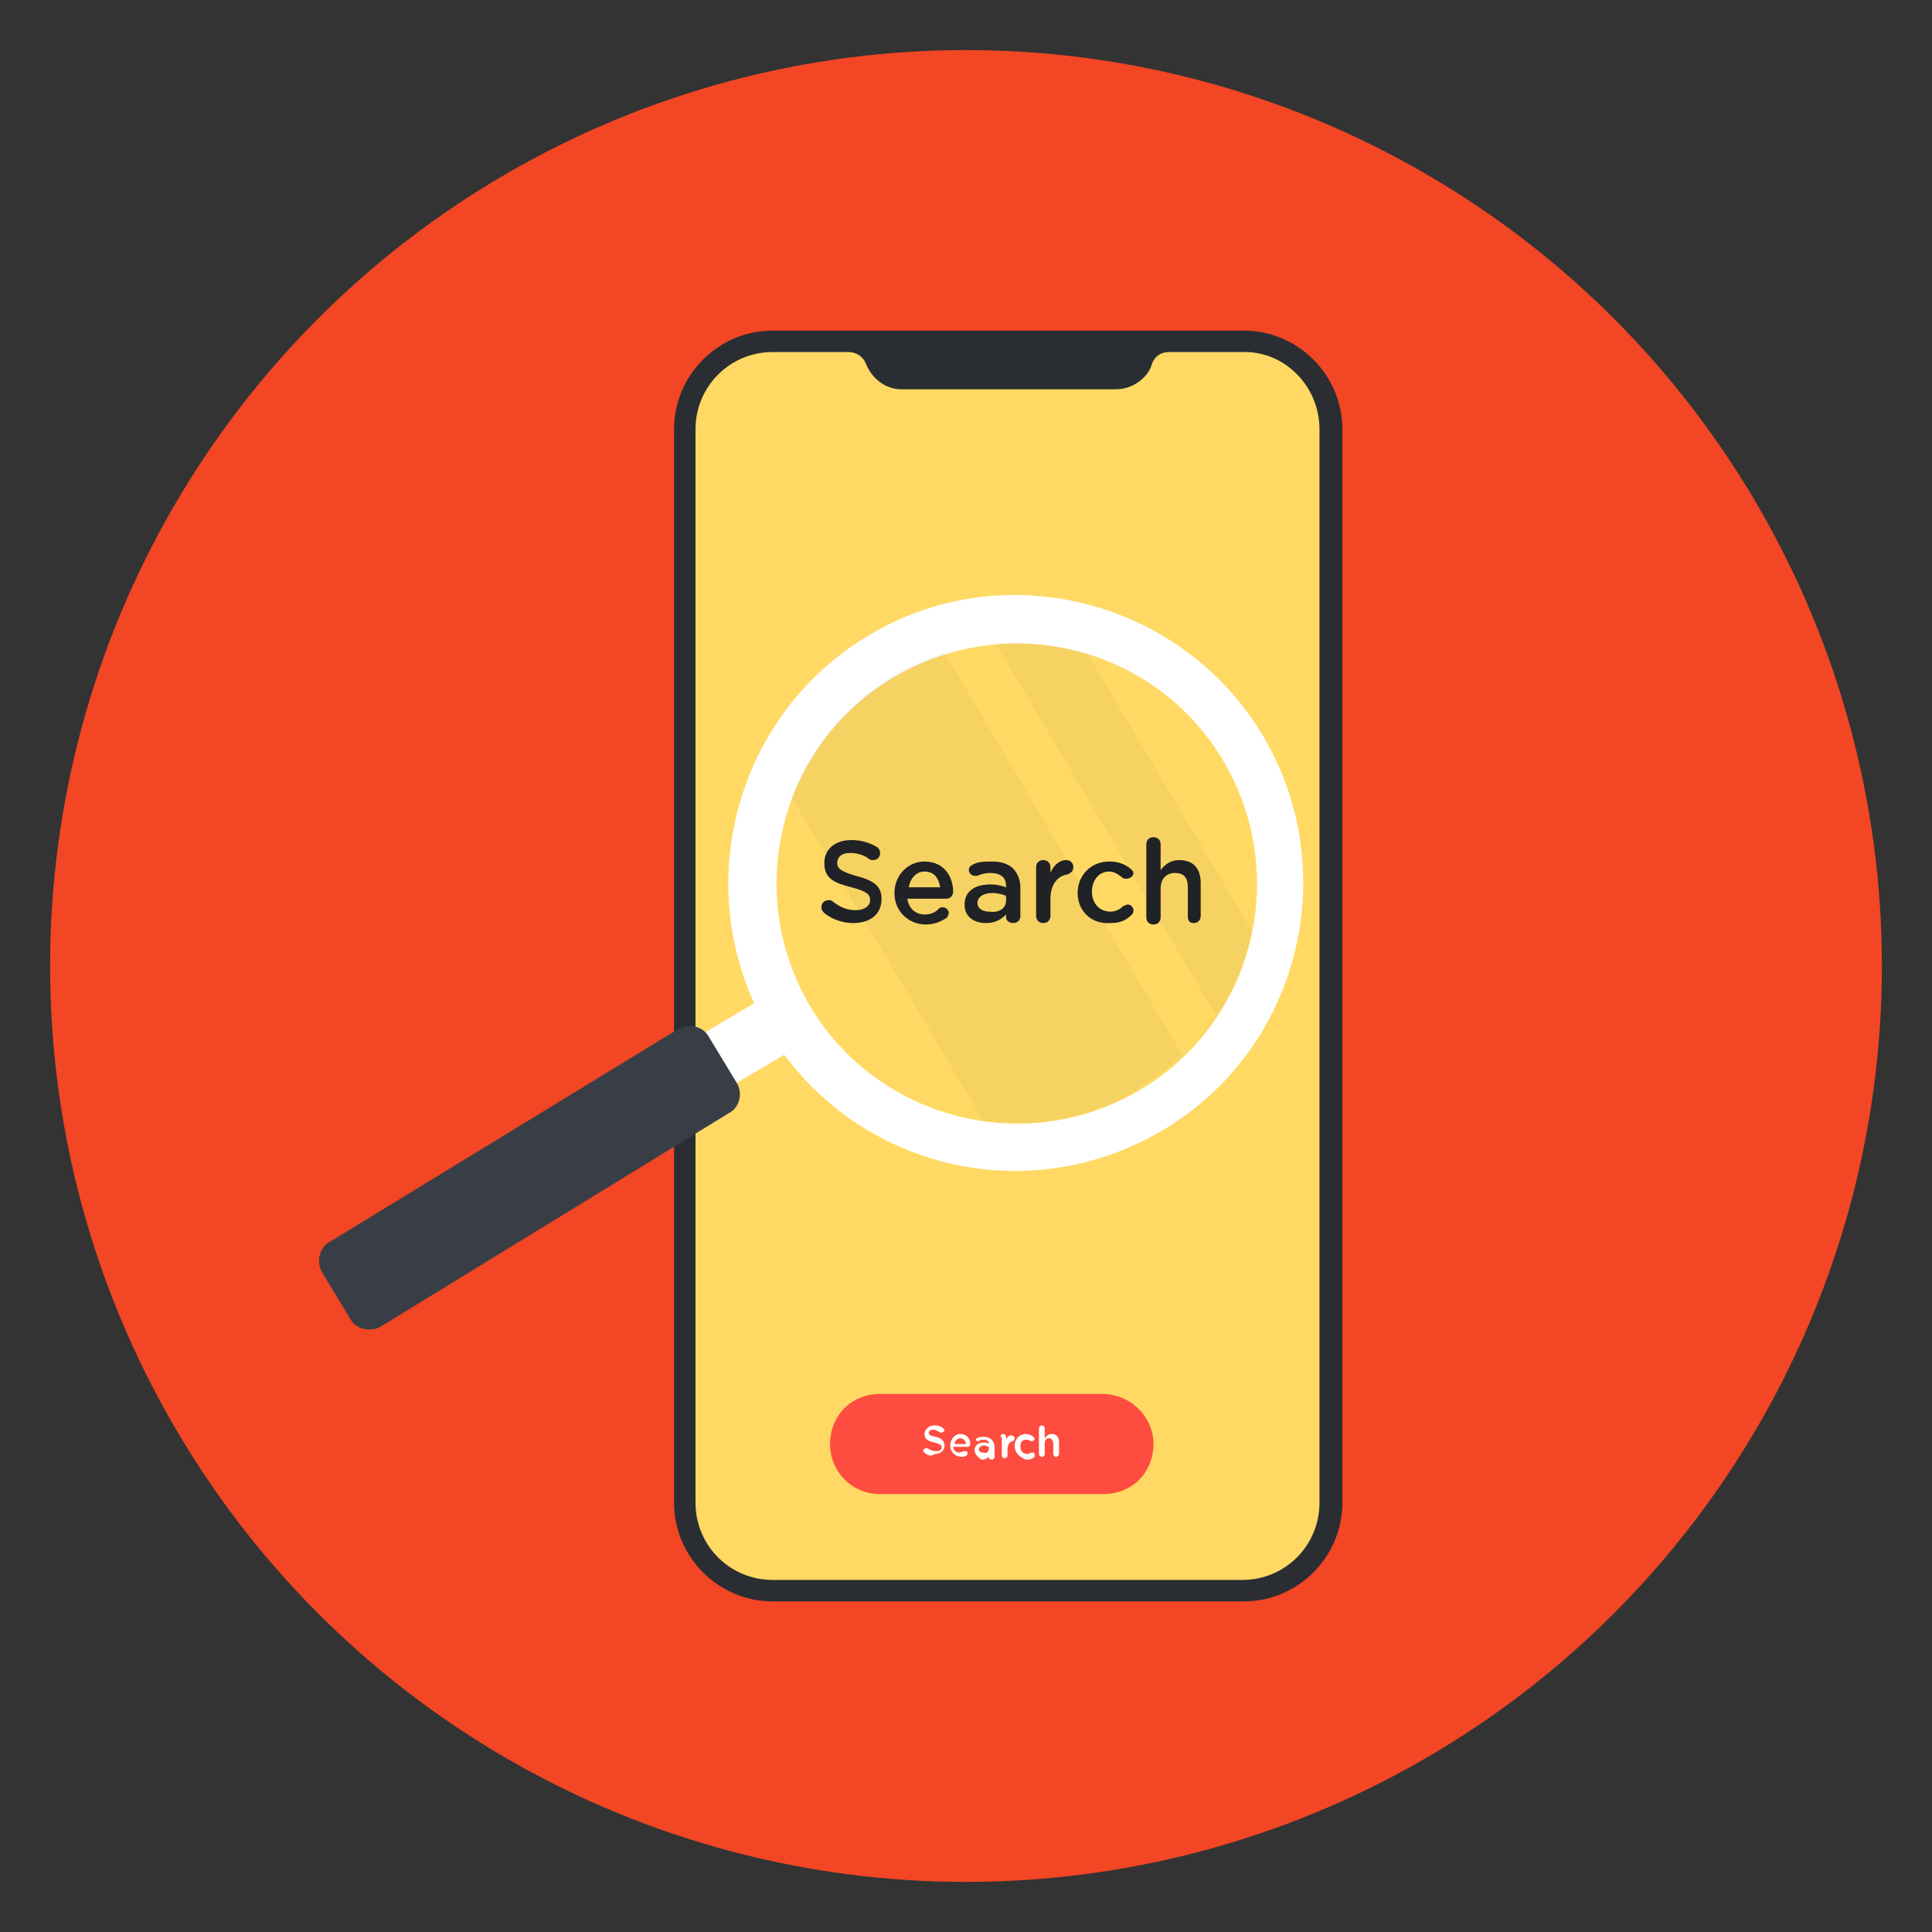 <svg id="Layer_1" enable-background="new 0 0 135 135" height="512" viewBox="0 0 135 135" width="512" xmlns="http://www.w3.org/2000/svg"><rect x="0" y="0" width="135" height="135" fill="#333333" stroke="none"/><g id="_x34_9"><g><g><g><g><circle cx="67.5" cy="67.5" fill="#f24624" r="64"/></g></g></g></g><g><g><g><path d="m93.8 30v75c0 3.8-3.1 6.9-6.9 6.9h-32.9c-3.8 0-6.9-3.1-6.9-6.9v-75c0-3.8 3.1-6.9 6.9-6.9h32.9c3.8 0 6.9 3.1 6.9 6.9z" fill="#2a2e33"/></g><g><path d="m92.2 30v75c0 3-2.4 5.4-5.4 5.4h-32.8c-3 0-5.4-2.4-5.4-5.4v-75c0-3 2.4-5.4 5.4-5.4h5.3c.5 0 1 .3 1.2.8.4 1 1.3 1.8 2.5 1.8h15c.7 0 1.4-.3 1.9-.8.3-.3.5-.6.6-1 .2-.5.6-.8 1.2-.8h5.3c2.8 0 5.2 2.4 5.2 5.4z" fill="#ffd964"/></g><g><g><g><g><path d="m80.6 100.9c0 1-.4 1.9-1 2.5s-1.5 1-2.5 1h-15.6c-2 0-3.5-1.6-3.5-3.5 0-1 .4-1.9 1-2.5s1.5-1 2.5-1h15.5c2 0 3.6 1.6 3.6 3.5z" fill="#fe4c40"/></g></g></g><g fill="#fff"><path d="m64.6 101.5s-.1-.1-.1-.1c0-.1.1-.2.2-.2h.1c.2.1.3.2.6.2s.4-.1.4-.3c0-.1-.1-.2-.5-.3s-.7-.2-.7-.6c0-.3.3-.6.7-.6.3 0 .5.1.6.2 0 0 .1.1.1.1 0 .1-.1.2-.2.2h-.1c-.2-.1-.3-.2-.5-.2s-.3.1-.3.2c0 .2.1.2.5.3s.6.3.6.6c0 .4-.3.6-.7.6-.2.2-.5.1-.7-.1z"/><path d="m67.2 101.8c-.4 0-.8-.3-.8-.8 0-.4.3-.8.7-.8.5 0 .7.4.7.7 0 .1-.1.2-.2.2h-1c0 .2.2.4.4.4.1 0 .3-.1.4-.1h.1c.1 0 .1.1.1.1v.1c0 .1-.2.2-.4.2zm.3-.9c0-.2-.2-.4-.4-.4s-.4.2-.4.4z"/><path d="m68.1 101.3c0-.3.3-.5.6-.5.2 0 .3 0 .4.1 0-.2-.1-.3-.4-.3-.1 0-.2 0-.3.1 0 0 0 0-.1 0s-.1-.1-.1-.1c0-.1 0-.1.1-.1.1-.1.3-.1.5-.1s.4.1.5.2.2.3.2.5v.7c0 .1-.1.2-.2.2s-.2-.1-.2-.1v-.1c-.1.1-.3.2-.5.2-.3-.2-.5-.4-.5-.7zm1-.1v-.1c-.1 0-.2-.1-.3-.1-.2 0-.4.1-.4.3 0 .1.1.2.3.2.3.1.4-.1.4-.3z"/><path d="m69.9 100.4c0-.1.1-.2.2-.2s.2.1.2.2v.2c.1-.2.2-.3.4-.3.1 0 .2.1.2.2s-.1.2-.1.2c-.2 0-.4.2-.4.6v.4c0 .1-.1.2-.2.2s-.2-.1-.2-.2v-1.3z"/><path d="m70.9 101c0-.4.3-.8.8-.8.2 0 .4.1.5.2 0 0 .1.1.1.1 0 .1-.1.2-.2.2h-.1c-.1-.1-.2-.1-.3-.1-.3 0-.4.2-.4.5 0 .3.2.5.5.5.1 0 .2-.1.3-.1h.1c.1 0 .1.1.1.2v.1c-.1.1-.3.2-.6.2-.5-.2-.8-.5-.8-1z"/><path d="m72.6 99.8c0-.1.1-.2.2-.2s.2.1.2.2v.7c.1-.1.2-.3.5-.3s.5.2.5.6v.8c0 .1-.1.2-.2.2s-.2-.1-.2-.2v-.7c0-.2-.1-.4-.3-.4s-.3.1-.3.4v.7c0 .1-.1.2-.2.2s-.2-.1-.2-.2z"/></g></g><g><g><g fill="#1e2125"><path d="m57.6 63.8c-.1-.1-.2-.2-.2-.4 0-.3.2-.5.5-.5.1 0 .2 0 .3.1.5.4 1 .6 1.6.6s1-.3 1-.7c0-.4-.2-.6-1.3-.9-1.2-.3-1.9-.6-1.9-1.7 0-1 .8-1.6 1.9-1.6.7 0 1.3.2 1.8.5.1.1.2.2.2.4 0 .3-.2.5-.5.5-.1 0-.2 0-.3-.1-.4-.3-.9-.4-1.3-.4-.6 0-.9.3-.9.7 0 .4.3.6 1.3.9 1.2.3 1.8.7 1.8 1.6 0 1.1-.8 1.7-2 1.7-.6 0-1.4-.2-2-.7z"/><path d="m64.7 64.6c-1.2 0-2.2-.9-2.2-2.2 0-1.2.9-2.2 2.1-2.2 1.4 0 2 1.1 2 2.1 0 .3-.2.5-.5.5h-2.7c.1.7.6 1.1 1.2 1.1.4 0 .7-.1 1-.4.1-.1.1-.1.3-.1s.4.2.4.4c0 .1-.1.2-.1.3-.3.2-.8.5-1.5.5zm1-2.6c-.1-.6-.4-1.1-1.1-1.1-.6 0-1 .5-1.1 1.1z"/><path d="m67.4 63.2c0-.9.7-1.4 1.8-1.4.5 0 .8.1 1.1.2v-.1c0-.6-.4-.9-1.1-.9-.4 0-.7.1-.9.2-.1 0-.1 0-.2 0-.2 0-.4-.2-.4-.4s.1-.3.3-.4c.4-.2.8-.2 1.4-.2s1.1.2 1.4.5.5.8.5 1.3v2c0 .3-.2.5-.5.5s-.5-.2-.5-.4v-.2c-.3.3-.7.6-1.4.6-.8 0-1.5-.4-1.5-1.3zm2.9-.3v-.3c-.2-.1-.6-.2-1-.2-.6 0-1 .3-1 .7 0 .4.4.6.8.6.7.1 1.2-.2 1.2-.8z"/><path d="m72.4 60.6c0-.3.2-.5.5-.5s.5.2.5.5v.4c.2-.5.6-.9 1.1-.9.3 0 .5.2.5.5s-.2.4-.4.5c-.7.1-1.2.7-1.2 1.7v1.2c0 .3-.2.5-.5.5s-.5-.2-.5-.5z"/><path d="m75.3 62.4c0-1.2.9-2.2 2.2-2.2.7 0 1.1.2 1.5.5.1.1.2.2.2.3 0 .2-.2.4-.5.4-.1 0-.2 0-.3-.1-.3-.2-.5-.4-.9-.4-.7 0-1.2.6-1.2 1.4 0 .8.5 1.4 1.3 1.4.4 0 .7-.2.9-.4.1 0 .2-.1.3-.1.2 0 .4.2.4.4 0 .1 0 .2-.1.3-.4.4-.8.6-1.5.6-1.4.1-2.3-.9-2.3-2.1z"/><path d="m80.1 59c0-.3.2-.5.5-.5s.5.2.5.5v1.8c.3-.4.7-.7 1.3-.7 1 0 1.5.6 1.5 1.6v2.3c0 .3-.2.5-.5.5s-.4-.2-.4-.5v-2c0-.7-.3-1-.9-1s-1 .4-1 1.1v2c0 .3-.2.5-.5.5s-.5-.2-.5-.5z"/></g></g></g></g><g><g><g><g><g><g><path d="m79.6 76.2c8-4.7 10.6-15 5.9-23s-15-10.6-23-5.9-10.6 15-5.9 23c4.7 7.9 15 10.6 23 5.9z" fill="none"/></g><g><path d="m28.7 89.2 26.1-15.5c6.1 8.2 17.4 10.6 26.4 5.3 9.7-5.7 12.8-18.4 6.8-28-5.8-9.2-18-12.2-27.3-6.6-8.9 5.3-12.2 16.5-8 25.7l-26.1 15.5c-1 .6-1.3 1.9-.7 2.8.6 1 1.8 1.4 2.8.8zm27.9-18.9c-4.7-8-2.1-18.3 5.9-23s18.3-2.1 23 5.9 2.1 18.3-5.9 23-18.3 2-23-5.9z" fill="#fff"/></g></g><g><g><path d="m56.6 70.3c-2.7-4.6-3-9.9-1.2-14.5 1.3-3.4 3.7-6.4 7.1-8.5 1.2-.7 2.4-1.2 3.6-1.6 1.1-.4 2.3-.6 3.5-.7 2.2-.2 4.3.1 6.4.7 3.9 1.2 7.3 3.7 9.5 7.5 2.2 3.7 2.8 8 2 11.9-.5 2.1-1.3 4.1-2.5 5.9-.7 1-1.4 1.9-2.3 2.7-.9.9-2 1.7-3.1 2.4-3.4 2-7.2 2.7-10.8 2.2-5-.6-9.5-3.5-12.2-8z" fill="none"/></g></g></g></g><g><g opacity=".05"><path d="m85 71-15.4-26c2.2-.2 4.3.1 6.4.7l11.5 19.4c-.5 2.1-1.3 4.1-2.5 5.9z" fill="#393e46"/></g><g opacity=".05"><path d="m68.7 78.3-13.4-22.6c1.3-3.4 3.7-6.4 7.1-8.5 1.2-.7 2.4-1.2 3.6-1.6l16.6 28.1c-.9.9-2 1.7-3.1 2.4-3.3 2.1-7.2 2.7-10.8 2.2z" fill="#393e46"/></g></g></g><g><path d="m50.9 77.8-24.3 14.9c-.7.4-1.7.2-2.1-.5l-2-3.3c-.4-.7-.2-1.7.5-2.1l24.4-14.9c.7-.4 1.7-.2 2.1.5l2 3.3c.4.7.2 1.7-.6 2.1z" fill="#393e46"/></g></g></g></g></svg>